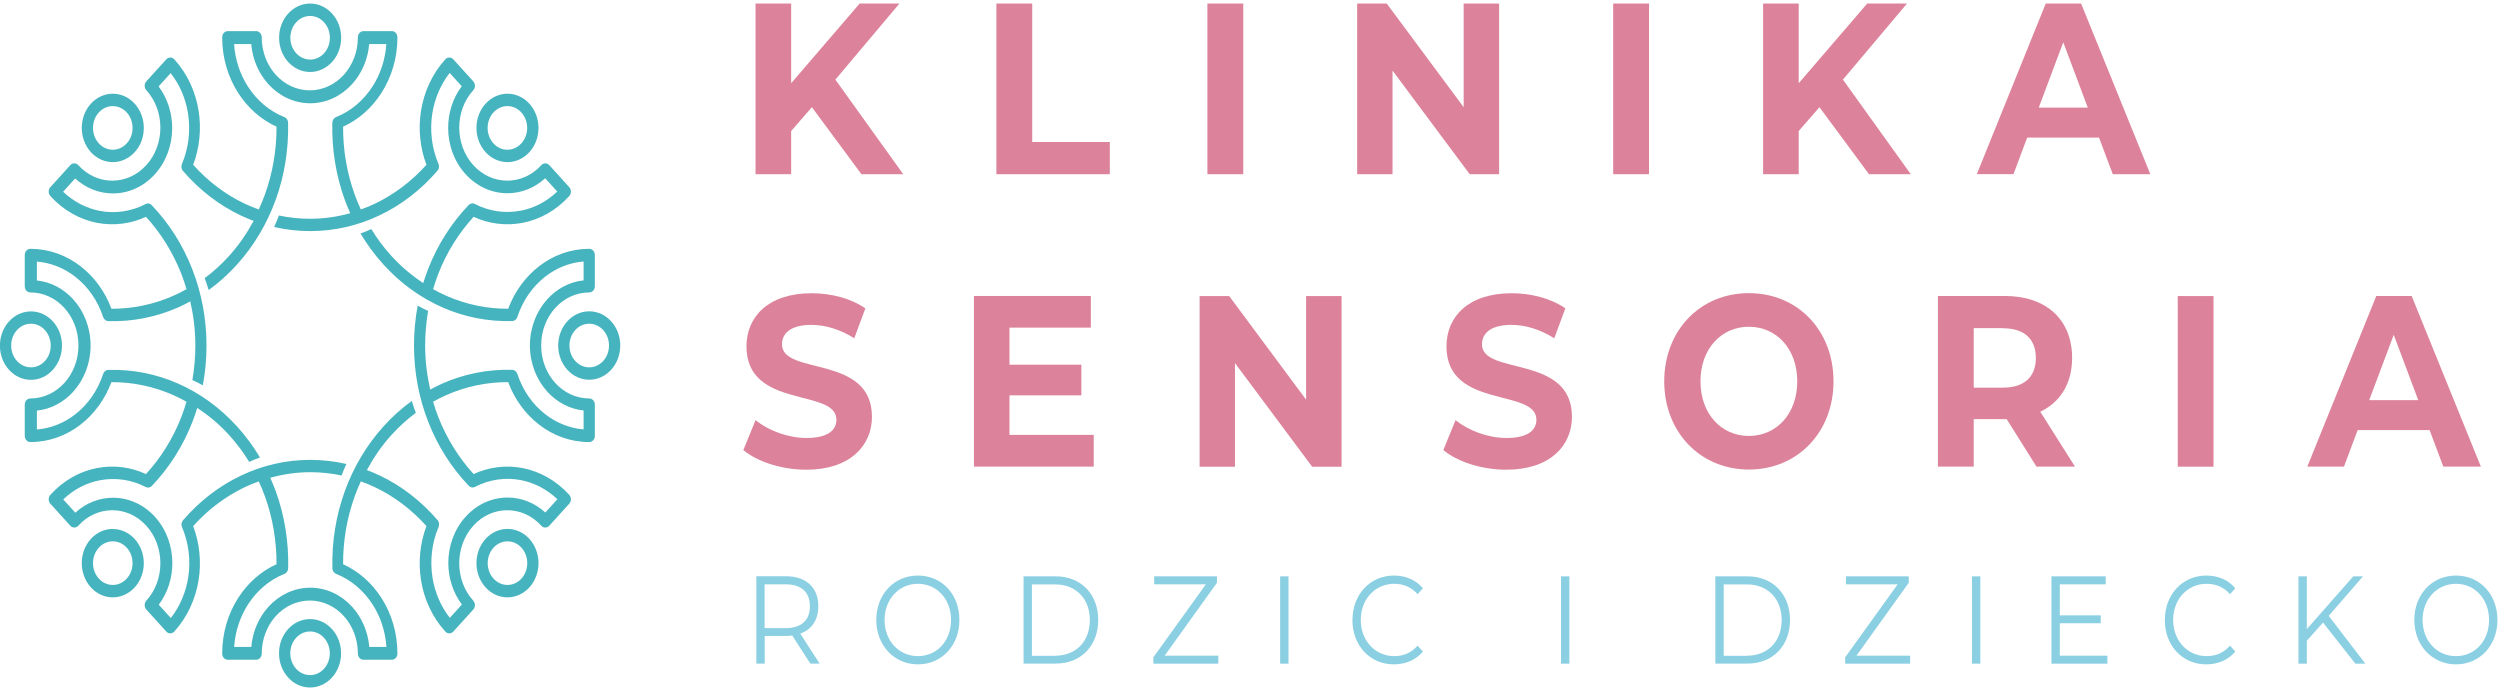 <svg xmlns="http://www.w3.org/2000/svg" width="311" height="86" viewBox="0 0 311 86" fill="none"><g clip-path="url(#clip0_6_98)"><path d="M100.81 82.559L98.56 79.064C98.31 79.097 98.05 79.108 97.77 79.108H95.13V82.548H94.09V71.687H97.78C100.28 71.687 101.8 73.087 101.8 75.414C101.8 77.123 100.98 78.314 99.55 78.821L101.96 82.548H100.82L100.81 82.559ZM100.75 75.425C100.75 73.683 99.71 72.69 97.74 72.69H95.12V78.138H97.74C99.71 78.138 100.75 77.134 100.75 75.425Z" fill="#8ACFE2"></path><path d="M109.01 77.123C109.01 73.958 111.21 71.599 114.19 71.599C117.17 71.599 119.35 73.936 119.35 77.123C119.35 80.31 117.14 82.647 114.19 82.647C111.24 82.647 109.01 80.288 109.01 77.123ZM118.31 77.123C118.31 74.532 116.55 72.624 114.19 72.624C111.83 72.624 110.04 74.532 110.04 77.123C110.04 79.714 111.81 81.622 114.19 81.622C116.57 81.622 118.31 79.714 118.31 77.123Z" fill="#8ACFE2"></path><path d="M127.33 71.698H131.34C134.49 71.698 136.62 73.936 136.62 77.123C136.62 80.31 134.5 82.548 131.34 82.548H127.33V71.687V71.698ZM131.28 81.567C133.9 81.567 135.58 79.737 135.58 77.134C135.58 74.532 133.89 72.701 131.28 72.701H128.37V81.578H131.28V81.567Z" fill="#8ACFE2"></path><path d="M151.56 81.567V82.56H143.48V81.766L150.01 72.691H143.58V71.698H151.39V72.492L144.88 81.567H151.56Z" fill="#8ACFE2"></path><path d="M159.25 71.698H160.29V82.56H159.25V71.698Z" fill="#8ACFE2"></path><path d="M168.25 77.123C168.25 73.947 170.44 71.599 173.41 71.599C174.84 71.599 176.14 72.128 177.01 73.186L176.35 73.914C175.55 73.01 174.56 72.624 173.44 72.624C171.06 72.624 169.28 74.543 169.28 77.123C169.28 79.703 171.07 81.622 173.44 81.622C174.56 81.622 175.55 81.236 176.35 80.321L177.01 81.049C176.14 82.107 174.84 82.647 173.39 82.647C170.43 82.647 168.24 80.31 168.24 77.123H168.25Z" fill="#8ACFE2"></path><path d="M194.19 71.698H195.23V82.56H194.19V71.698Z" fill="#8ACFE2"></path><path d="M213.39 71.698H217.4C220.55 71.698 222.68 73.936 222.68 77.123C222.68 80.31 220.56 82.548 217.4 82.548H213.39V71.687V71.698ZM217.34 81.567C219.96 81.567 221.64 79.737 221.64 77.134C221.64 74.532 219.95 72.701 217.34 72.701H214.43V81.578H217.34V81.567Z" fill="#8ACFE2"></path><path d="M237.62 81.567V82.56H229.54V81.766L236.07 72.691H229.64V71.698H237.45V72.492L230.94 81.567H237.62Z" fill="#8ACFE2"></path><path d="M245.31 71.698H246.35V82.56H245.31V71.698Z" fill="#8ACFE2"></path><path d="M262.16 81.567V82.56H255.2V71.698H261.95V72.691H256.24V76.55H261.33V77.531H256.24V81.567H262.16Z" fill="#8ACFE2"></path><path d="M269.31 77.123C269.31 73.947 271.5 71.599 274.47 71.599C275.91 71.599 277.2 72.128 278.07 73.186L277.41 73.914C276.61 73.01 275.62 72.624 274.5 72.624C272.12 72.624 270.34 74.543 270.34 77.123C270.34 79.703 272.13 81.622 274.5 81.622C275.63 81.622 276.61 81.236 277.41 80.321L278.07 81.049C277.2 82.107 275.9 82.647 274.45 82.647C271.49 82.647 269.3 80.31 269.3 77.123H269.31Z" fill="#8ACFE2"></path><path d="M288.98 77.454L286.97 79.704V82.56H285.93V71.698H286.97V78.259L292.75 71.698H293.95L289.69 76.616L294.25 82.56H293.01L288.99 77.454H288.98Z" fill="#8ACFE2"></path><path d="M300.34 77.123C300.34 73.958 302.54 71.599 305.52 71.599C308.5 71.599 310.68 73.936 310.68 77.123C310.68 80.31 308.47 82.647 305.52 82.647C302.57 82.647 300.34 80.288 300.34 77.123ZM309.64 77.123C309.64 74.532 307.88 72.624 305.52 72.624C303.16 72.624 301.37 74.532 301.37 77.123C301.37 79.714 303.14 81.622 305.52 81.622C307.9 81.622 309.64 79.714 309.64 77.123Z" fill="#8ACFE2"></path><path d="M101 13.333L98.42 16.299V21.669H93.99V0.442H98.42V10.355L106.94 0.442H111.89L103.92 9.903L112.36 21.669H107.16L101 13.333Z" fill="#DC829A"></path><path d="M123.96 0.442H128.41V17.666H138.06V21.669H123.95V0.442H123.96Z" fill="#DC829A"></path><path d="M150.2 0.442H154.66V21.669H150.2V0.442Z" fill="#DC829A"></path><path d="M186.49 0.442V21.669H182.83L173.23 8.779V21.669H168.83V0.442H172.51L182.08 13.333V0.442H186.48H186.49Z" fill="#DC829A"></path><path d="M200.68 0.442H205.14V21.669H200.68V0.442Z" fill="#DC829A"></path><path d="M226.34 13.333L223.76 16.299V21.669H219.33V0.442H223.76V10.355L232.28 0.442H237.23L229.26 9.903L237.7 21.669H232.5L226.34 13.333Z" fill="#DC829A"></path><path d="M261.12 17.115H252.18L250.48 21.658H245.92L254.49 0.442H258.89L267.5 21.669H262.83L261.12 17.126V17.115ZM259.72 13.388L256.67 5.261L253.62 13.388H259.72Z" fill="#DC829A"></path><path d="M92.48 55.962L93.99 52.269C95.61 53.57 98.03 54.485 100.34 54.485C102.98 54.485 104.05 53.514 104.05 52.213C104.05 48.244 92.86 50.967 92.86 43.083C92.86 39.477 95.5 36.478 100.97 36.478C103.39 36.478 105.86 37.118 107.65 38.353L106.27 42.08C104.48 40.955 102.64 40.415 100.94 40.415C98.3 40.415 97.28 41.506 97.28 42.84C97.28 46.755 108.47 44.053 108.47 51.849C108.47 55.4 105.8 58.432 100.3 58.432C97.25 58.432 94.17 57.429 92.46 55.974L92.48 55.962Z" fill="#DC829A"></path><path d="M136.06 54.11V58.047H121.16V36.82H135.7V40.756H125.58V45.366H134.52V49.181H125.58V54.099H136.06V54.11Z" fill="#DC829A"></path><path d="M166.89 36.831V58.058H163.23L153.63 45.167V58.058H149.23V36.831H152.91L162.48 49.721V36.831H166.88H166.89Z" fill="#DC829A"></path><path d="M179.56 55.962L181.07 52.269C182.69 53.57 185.11 54.485 187.42 54.485C190.06 54.485 191.13 53.514 191.13 52.213C191.13 48.244 179.94 50.967 179.94 43.083C179.94 39.477 182.58 36.478 188.05 36.478C190.47 36.478 192.94 37.118 194.73 38.353L193.35 42.08C191.56 40.955 189.72 40.415 188.02 40.415C185.38 40.415 184.36 41.506 184.36 42.84C184.36 46.755 195.55 44.053 195.55 51.849C195.55 55.4 192.88 58.432 187.38 58.432C184.33 58.432 181.25 57.429 179.54 55.974L179.56 55.962Z" fill="#DC829A"></path><path d="M207.03 47.439C207.03 41.132 211.48 36.467 217.56 36.467C223.64 36.467 228.09 41.11 228.09 47.439C228.09 53.768 223.61 58.411 217.56 58.411C211.51 58.411 207.03 53.746 207.03 47.439ZM223.58 47.439C223.58 43.403 221 40.647 217.56 40.647C214.12 40.647 211.54 43.403 211.54 47.439C211.54 51.475 214.12 54.231 217.56 54.231C221 54.231 223.58 51.475 223.58 47.439Z" fill="#DC829A"></path><path d="M253.34 58.047L249.63 52.136H245.53V58.047H241.08V36.82H249.41C254.55 36.82 257.77 39.764 257.77 44.517C257.77 47.703 256.31 50.03 253.81 51.221L258.13 58.047H253.35H253.34ZM249.16 40.823H245.53V48.222H249.16C251.88 48.222 253.26 46.832 253.26 44.528C253.26 42.223 251.88 40.834 249.16 40.834V40.823Z" fill="#DC829A"></path><path d="M270.91 36.831H275.36V58.058H270.91V36.831Z" fill="#DC829A"></path><path d="M302.23 53.503H293.29L291.59 58.047H287.03L295.61 36.82H300.01L308.62 58.047H303.95L302.24 53.503H302.23ZM300.83 49.776L297.78 41.65L294.73 49.776H300.83Z" fill="#DC829A"></path><path d="M38.58 8.955C39.62 8.955 40.57 8.492 41.27 7.753C41.28 7.742 41.3 7.731 41.31 7.709C42.01 6.937 42.44 5.879 42.44 4.699C42.44 3.519 42.01 2.46 41.31 1.688C40.61 0.917 39.65 0.442 38.58 0.442C37.51 0.442 36.55 0.917 35.85 1.688C35.15 2.46 34.72 3.519 34.72 4.699C34.72 5.879 35.15 6.937 35.85 7.709C36.55 8.481 37.51 8.955 38.58 8.955ZM36.84 2.78C37.29 2.284 37.9 1.986 38.58 1.986C39.26 1.986 39.88 2.295 40.32 2.78C40.76 3.276 41.04 3.949 41.04 4.699C41.04 5.449 40.76 6.132 40.32 6.617L40.29 6.65C39.85 7.125 39.25 7.411 38.58 7.411C37.91 7.411 37.28 7.103 36.84 6.617C36.4 6.121 36.12 5.449 36.12 4.699C36.12 3.949 36.4 3.265 36.84 2.78Z" fill="#46B4BF"></path><path d="M41.3 78.259C40.6 77.487 39.64 77.013 38.57 77.013C37.5 77.013 36.54 77.487 35.84 78.259C35.14 79.031 34.71 80.089 34.71 81.269C34.71 82.449 35.14 83.507 35.84 84.279C36.54 85.051 37.5 85.525 38.57 85.525C39.64 85.525 40.6 85.051 41.3 84.279C42 83.507 42.43 82.449 42.43 81.269C42.43 80.089 42 79.031 41.3 78.259ZM40.31 83.188C39.86 83.684 39.25 83.982 38.57 83.982C37.89 83.982 37.27 83.673 36.83 83.188C36.39 82.692 36.11 82.019 36.11 81.269C36.11 80.519 36.39 79.836 36.83 79.35C37.28 78.854 37.89 78.556 38.57 78.556C39.25 78.556 39.87 78.854 40.31 79.35C40.75 79.847 41.03 80.519 41.03 81.269C41.03 82.019 40.75 82.703 40.31 83.188Z" fill="#46B4BF"></path><path d="M76.03 39.974C75.33 39.202 74.37 38.727 73.3 38.727C72.23 38.727 71.27 39.202 70.57 39.974C69.87 40.745 69.44 41.815 69.44 42.984C69.44 44.153 69.86 45.178 70.53 45.95C70.54 45.961 70.55 45.983 70.57 45.994C71.27 46.766 72.23 47.24 73.3 47.24C74.37 47.24 75.33 46.766 76.03 45.994C76.73 45.222 77.16 44.164 77.16 42.984C77.16 41.804 76.73 40.745 76.03 39.974ZM75.04 44.903C74.59 45.399 73.98 45.697 73.3 45.697C72.62 45.697 72 45.388 71.56 44.903L71.53 44.87C71.1 44.384 70.84 43.723 70.84 42.984C70.84 42.245 71.11 41.55 71.56 41.065C72 40.569 72.62 40.271 73.3 40.271C73.98 40.271 74.6 40.58 75.04 41.065C75.49 41.561 75.76 42.234 75.76 42.984C75.76 43.734 75.48 44.417 75.04 44.903Z" fill="#46B4BF"></path><path d="M6.58 45.994C7.28 45.222 7.71 44.164 7.71 42.984C7.71 41.804 7.28 40.757 6.58 39.985C5.88 39.213 4.92 38.739 3.85 38.739C2.78 38.739 1.82 39.213 1.12 39.985C0.42 40.757 -0.01 41.815 -0.01 42.995C-0.01 44.175 0.42 45.234 1.12 46.005C1.82 46.777 2.78 47.252 3.85 47.252C4.92 47.252 5.87 46.777 6.57 46.005L6.58 45.994ZM1.39 42.984C1.39 42.234 1.67 41.551 2.11 41.065C2.56 40.569 3.17 40.272 3.85 40.272C4.53 40.272 5.15 40.569 5.59 41.065C6.03 41.562 6.31 42.234 6.31 42.984C6.31 43.734 6.04 44.418 5.59 44.903C5.15 45.399 4.53 45.697 3.85 45.697C3.17 45.697 2.55 45.388 2.11 44.903C1.66 44.407 1.39 43.734 1.39 42.984Z" fill="#46B4BF"></path><path d="M73.3 49.567C71.65 49.567 70.15 48.828 69.07 47.637C67.99 46.446 67.32 44.792 67.32 42.973C67.32 41.153 67.99 39.499 69.07 38.308C70.15 37.117 71.65 36.379 73.3 36.379C73.69 36.379 74 36.037 74 35.607V31.725C74 31.295 73.69 30.953 73.3 30.953C70.97 30.953 68.81 31.758 67.04 33.137C65.35 34.449 64.02 36.268 63.22 38.408C60.61 38.419 58.01 37.889 55.55 36.809C54.99 36.566 54.43 36.279 53.88 35.971C54.07 35.331 54.28 34.692 54.52 34.074C55.56 31.395 57.07 28.991 58.92 26.973C60.85 27.866 62.97 28.109 65 27.723C67.13 27.315 69.18 26.201 70.82 24.381C71.09 24.084 71.09 23.588 70.82 23.29L68.33 20.544C68.06 20.246 67.61 20.246 67.34 20.544C66.17 21.834 64.64 22.474 63.11 22.474C61.58 22.474 60.05 21.834 58.88 20.544C57.71 19.254 57.13 17.567 57.13 15.88C57.13 14.193 57.71 12.506 58.88 11.216C59.15 10.918 59.15 10.432 58.88 10.124L56.39 7.378C56.12 7.08 55.67 7.08 55.4 7.378C53.75 9.198 52.75 11.447 52.37 13.796C52.02 16.034 52.24 18.372 53.05 20.5C51.22 22.54 49.03 24.194 46.61 25.352C46.05 25.616 45.48 25.848 44.89 26.058C44.61 25.451 44.35 24.845 44.13 24.216C43.15 21.515 42.67 18.637 42.68 15.758C44.62 14.887 46.27 13.41 47.46 11.546C48.71 9.595 49.44 7.213 49.44 4.643C49.44 4.213 49.13 3.872 48.74 3.872H45.22C44.83 3.872 44.52 4.213 44.52 4.643C44.52 6.463 43.85 8.117 42.77 9.308C41.69 10.499 40.19 11.238 38.54 11.238C36.89 11.238 35.39 10.499 34.31 9.308C33.23 8.117 32.56 6.463 32.56 4.643C32.56 4.213 32.25 3.872 31.86 3.872H28.34C27.95 3.872 27.64 4.213 27.64 4.643C27.64 7.213 28.37 9.595 29.62 11.546C30.81 13.41 32.46 14.876 34.4 15.758C34.41 18.637 33.93 21.503 32.95 24.216C32.73 24.834 32.47 25.451 32.19 26.058C31.61 25.848 31.03 25.616 30.47 25.352C28.04 24.205 25.86 22.54 24.03 20.5C24.84 18.372 25.06 16.034 24.71 13.796C24.34 11.447 23.33 9.187 21.68 7.378C21.41 7.08 20.97 7.08 20.69 7.378L18.2 10.124C17.93 10.421 17.93 10.918 18.2 11.216C19.37 12.506 19.95 14.193 19.95 15.88C19.95 17.567 19.37 19.254 18.2 20.544C17.03 21.834 15.5 22.474 13.97 22.474C12.44 22.474 10.91 21.834 9.74 20.544C9.47 20.246 9.02 20.246 8.75 20.544L6.26 23.29C5.99 23.588 5.99 24.073 6.26 24.381C7.91 26.201 9.95 27.304 12.08 27.723C14.11 28.109 16.23 27.866 18.16 26.973C20.01 28.991 21.51 31.406 22.56 34.074C22.8 34.692 23.01 35.32 23.2 35.971C22.65 36.279 22.1 36.566 21.53 36.809C19.08 37.889 16.47 38.419 13.86 38.408C13.07 36.268 11.73 34.449 10.04 33.137C8.27 31.758 6.11 30.953 3.78 30.953C3.39 30.953 3.08 31.295 3.08 31.725V35.607C3.08 36.037 3.39 36.379 3.78 36.379C5.43 36.379 6.93 37.117 8.01 38.308C9.09 39.499 9.76 41.153 9.76 42.973C9.76 44.792 9.09 46.446 8.01 47.637C6.93 48.828 5.43 49.567 3.78 49.567C3.39 49.567 3.08 49.909 3.08 50.339V54.22C3.08 54.65 3.39 54.992 3.78 54.992C6.11 54.992 8.27 54.187 10.04 52.809C11.73 51.496 13.06 49.677 13.86 47.538C16.47 47.527 19.07 48.056 21.53 49.137C22.09 49.379 22.65 49.666 23.2 49.975C23.01 50.614 22.8 51.254 22.56 51.871C21.52 54.551 20.01 56.955 18.16 58.973C16.23 58.08 14.11 57.837 12.08 58.223C9.95 58.631 7.9 59.745 6.26 61.564C5.99 61.862 5.99 62.358 6.26 62.656L8.75 65.401C9.02 65.699 9.47 65.699 9.74 65.401C10.91 64.111 12.44 63.472 13.97 63.472C15.5 63.472 17.03 64.111 18.2 65.401C19.37 66.692 19.95 68.379 19.95 70.066C19.95 71.753 19.37 73.44 18.2 74.73C17.93 75.028 17.93 75.513 18.2 75.822L20.69 78.567C20.96 78.865 21.41 78.865 21.68 78.567C23.33 76.748 24.33 74.499 24.71 72.15C25.06 69.911 24.84 67.574 24.03 65.445C25.86 63.406 28.05 61.751 30.47 60.594C31.03 60.329 31.6 60.097 32.19 59.888C32.47 60.494 32.73 61.101 32.95 61.729C33.93 64.431 34.41 67.309 34.4 70.187C32.46 71.058 30.81 72.536 29.62 74.399C28.37 76.351 27.64 78.733 27.64 81.302C27.64 81.732 27.95 82.074 28.34 82.074H31.86C32.25 82.074 32.56 81.732 32.56 81.302C32.56 79.483 33.23 77.829 34.31 76.638C35.39 75.447 36.89 74.708 38.54 74.708C40.19 74.708 41.69 75.447 42.77 76.638C43.85 77.829 44.52 79.483 44.52 81.302C44.52 81.732 44.83 82.074 45.22 82.074H48.74C49.13 82.074 49.44 81.732 49.44 81.302C49.44 78.733 48.71 76.351 47.46 74.399C46.27 72.536 44.62 71.069 42.68 70.187C42.67 67.309 43.15 64.442 44.13 61.729C44.35 61.112 44.61 60.494 44.89 59.888C45.47 60.097 46.05 60.329 46.61 60.594C49.04 61.74 51.22 63.406 53.05 65.445C52.24 67.574 52.02 69.911 52.37 72.15C52.74 74.499 53.75 76.759 55.4 78.567C55.67 78.865 56.11 78.865 56.39 78.567L58.88 75.822C59.15 75.524 59.15 75.028 58.88 74.73C57.71 73.44 57.13 71.753 57.13 70.066C57.13 68.379 57.71 66.692 58.88 65.401C60.05 64.111 61.58 63.472 63.11 63.472C64.64 63.472 66.17 64.111 67.34 65.401C67.61 65.699 68.06 65.699 68.33 65.401L70.82 62.656C71.09 62.358 71.09 61.873 70.82 61.564C69.17 59.745 67.13 58.642 65 58.223C62.97 57.837 60.85 58.08 58.92 58.973C57.07 56.955 55.57 54.54 54.52 51.871C54.28 51.254 54.07 50.625 53.88 49.975C54.43 49.666 54.98 49.379 55.55 49.137C58 48.056 60.61 47.527 63.22 47.538C64.01 49.677 65.35 51.496 67.04 52.809C68.81 54.187 70.97 54.992 73.3 54.992C73.69 54.992 74 54.65 74 54.22V50.339C74 49.909 73.69 49.567 73.3 49.567ZM72.6 53.415C70.84 53.272 69.21 52.599 67.84 51.541C66.25 50.306 65.02 48.552 64.36 46.512C64.25 46.193 63.97 45.994 63.68 46.005C60.75 45.928 57.81 46.49 55.05 47.703C54.53 47.935 54.02 48.188 53.52 48.464C53.12 46.711 52.89 44.88 52.89 42.973C52.89 41.506 53.02 40.062 53.26 38.672C52.94 38.529 52.43 38.297 51.96 38.022C51.66 39.621 51.5 41.275 51.5 42.973C51.5 46.336 52.13 49.556 53.27 52.467C54.44 55.477 56.16 58.168 58.27 60.384C58.34 60.461 58.42 60.538 58.52 60.583C58.72 60.682 58.94 60.66 59.12 60.55C60.9 59.634 62.88 59.359 64.78 59.722C66.42 60.042 68 60.836 69.34 62.104L67.84 63.758C66.48 62.512 64.81 61.895 63.14 61.895C61.25 61.895 59.37 62.689 57.93 64.277C56.49 65.864 55.77 67.948 55.77 70.022C55.77 71.863 56.33 73.704 57.46 75.204L55.96 76.858C54.8 75.381 54.08 73.638 53.8 71.83C53.47 69.724 53.72 67.519 54.56 65.556C54.69 65.247 54.62 64.883 54.4 64.662C52.38 62.325 49.94 60.428 47.21 59.138C46.7 58.895 46.17 58.686 45.64 58.477C46.48 56.922 47.49 55.444 48.71 54.099C49.65 53.062 50.66 52.147 51.73 51.353C51.59 51 51.39 50.438 51.23 49.876C49.99 50.769 48.82 51.816 47.73 53.018C45.57 55.4 43.96 58.168 42.89 61.112C41.79 64.155 41.28 67.386 41.35 70.617C41.35 70.727 41.35 70.838 41.4 70.948C41.48 71.168 41.65 71.334 41.84 71.4C43.68 72.139 45.26 73.484 46.37 75.226C47.33 76.726 47.94 78.523 48.07 80.475H45.94C45.77 78.534 44.99 76.792 43.81 75.491C42.48 74.024 40.63 73.109 38.6 73.109C36.57 73.109 34.72 74.024 33.39 75.491C32.21 76.792 31.43 78.534 31.26 80.475H29.13C29.26 78.534 29.87 76.737 30.83 75.226C31.95 73.473 33.54 72.117 35.39 71.389C35.68 71.268 35.86 70.959 35.85 70.639C35.92 67.408 35.41 64.166 34.31 61.123C34.1 60.55 33.87 59.987 33.62 59.436C35.21 58.995 36.87 58.741 38.6 58.741C39.93 58.741 41.24 58.885 42.5 59.149C42.63 58.796 42.84 58.234 43.09 57.716C41.64 57.385 40.14 57.208 38.6 57.208C35.55 57.208 32.63 57.903 29.99 59.16C27.26 60.45 24.82 62.347 22.81 64.674C22.74 64.751 22.67 64.839 22.63 64.949C22.54 65.17 22.56 65.412 22.66 65.611C23.49 67.574 23.74 69.757 23.41 71.852C23.12 73.66 22.4 75.414 21.25 76.88L19.75 75.226C20.88 73.727 21.44 71.885 21.44 70.044C21.44 67.96 20.72 65.886 19.28 64.299C17.84 62.711 15.95 61.917 14.07 61.917C12.4 61.917 10.73 62.534 9.37 63.78L7.87 62.126C9.21 60.847 10.79 60.053 12.43 59.745C14.34 59.381 16.34 59.656 18.12 60.583C18.4 60.726 18.73 60.649 18.93 60.406C21.05 58.179 22.77 55.488 23.94 52.478C24.16 51.916 24.35 51.331 24.54 50.747C25.95 51.673 27.29 52.787 28.51 54.132C29.45 55.168 30.28 56.282 31 57.462C31.32 57.308 31.83 57.087 32.34 56.911C31.53 55.543 30.58 54.253 29.49 53.051C27.33 50.669 24.83 48.894 22.15 47.714C19.39 46.501 16.46 45.939 13.53 46.016C13.43 46.016 13.33 46.016 13.23 46.071C13.03 46.16 12.88 46.347 12.82 46.556C12.15 48.585 10.93 50.328 9.35 51.552C7.99 52.61 6.36 53.283 4.59 53.426V51.078C6.35 50.901 7.93 50.03 9.11 48.729C10.44 47.262 11.27 45.222 11.27 42.984C11.27 40.745 10.44 38.705 9.11 37.239C7.93 35.938 6.35 35.078 4.59 34.89V32.541C6.35 32.685 7.98 33.357 9.35 34.416C10.94 35.651 12.17 37.404 12.83 39.444C12.94 39.764 13.22 39.962 13.51 39.951C16.44 40.029 19.38 39.466 22.14 38.253C22.66 38.022 23.17 37.768 23.67 37.492C24.07 39.246 24.3 41.076 24.3 42.984C24.3 44.45 24.17 45.895 23.93 47.284C24.25 47.428 24.76 47.659 25.23 47.935C25.53 46.336 25.69 44.682 25.69 42.984C25.69 39.621 25.06 36.401 23.92 33.49C22.75 30.479 21.03 27.789 18.92 25.572C18.85 25.495 18.77 25.418 18.67 25.374C18.47 25.275 18.25 25.297 18.07 25.407C16.29 26.322 14.31 26.598 12.41 26.234C10.77 25.914 9.19 25.12 7.85 23.852L9.35 22.198C10.71 23.444 12.38 24.062 14.05 24.062C15.94 24.062 17.82 23.268 19.26 21.68C20.7 20.092 21.42 18.008 21.42 15.935C21.42 14.094 20.86 12.252 19.73 10.752L21.23 9.098C22.39 10.576 23.11 12.318 23.39 14.127C23.72 16.233 23.47 18.438 22.63 20.401C22.5 20.71 22.57 21.073 22.79 21.294C24.81 23.632 27.25 25.528 29.98 26.818C30.49 27.061 31.02 27.27 31.55 27.48C30.71 29.035 29.7 30.512 28.48 31.858C27.54 32.894 26.53 33.809 25.46 34.603C25.6 34.956 25.8 35.519 25.96 36.081C27.2 35.188 28.37 34.14 29.46 32.938C31.62 30.556 33.23 27.789 34.3 24.845C35.4 21.801 35.91 18.57 35.84 15.339C35.84 15.229 35.84 15.119 35.79 15.009C35.71 14.788 35.54 14.623 35.35 14.557C33.51 13.818 31.93 12.473 30.82 10.73C29.86 9.231 29.25 7.433 29.12 5.481H31.25C31.42 7.422 32.2 9.164 33.38 10.466C34.71 11.932 36.56 12.847 38.59 12.847C40.62 12.847 42.47 11.932 43.8 10.466C44.98 9.164 45.76 7.422 45.93 5.481H48.06C47.93 7.422 47.32 9.22 46.36 10.73C45.24 12.483 43.65 13.84 41.8 14.568C41.51 14.689 41.33 14.998 41.34 15.317C41.27 18.548 41.78 21.79 42.88 24.834C43.09 25.407 43.32 25.969 43.57 26.521C41.98 26.962 40.32 27.215 38.59 27.215C37.26 27.215 35.95 27.072 34.69 26.807C34.56 27.16 34.35 27.723 34.1 28.241C35.55 28.572 37.05 28.748 38.59 28.748C41.64 28.748 44.56 28.053 47.2 26.796C49.93 25.506 52.37 23.61 54.38 21.283C54.45 21.206 54.52 21.117 54.56 21.007C54.65 20.787 54.63 20.544 54.53 20.346C53.7 18.383 53.45 16.2 53.78 14.104C54.07 12.296 54.79 10.543 55.94 9.076L57.44 10.73C56.31 12.23 55.75 14.071 55.75 15.913C55.75 17.997 56.47 20.07 57.91 21.658C59.35 23.246 61.24 24.04 63.12 24.04C64.79 24.04 66.46 23.422 67.82 22.176L69.32 23.83C67.98 25.109 66.4 25.903 64.76 26.212C62.85 26.576 60.85 26.3 59.07 25.374C58.79 25.231 58.46 25.308 58.26 25.55C56.14 27.778 54.42 30.468 53.25 33.479C53.03 34.041 52.84 34.625 52.65 35.21C51.24 34.284 49.9 33.17 48.68 31.825C47.74 30.788 46.91 29.674 46.19 28.494C45.87 28.649 45.36 28.869 44.85 29.046C45.66 30.413 46.61 31.703 47.7 32.905C49.86 35.287 52.36 37.062 55.04 38.242C57.8 39.455 60.73 40.017 63.66 39.94C63.76 39.94 63.86 39.94 63.96 39.885C64.16 39.797 64.31 39.61 64.37 39.4C65.04 37.371 66.26 35.629 67.84 34.405C69.2 33.346 70.83 32.674 72.6 32.53V34.879C70.84 35.056 69.26 35.927 68.08 37.228C66.75 38.694 65.92 40.734 65.92 42.973C65.92 45.211 66.75 47.251 68.08 48.718C69.26 50.019 70.84 50.879 72.6 51.066V53.415Z" fill="#46B4BF"></path><path d="M60.4 18.923C61.14 19.739 62.1 20.147 63.07 20.169C63.09 20.169 63.11 20.169 63.13 20.169C64.12 20.169 65.1 19.75 65.86 18.923C66.61 18.096 66.99 17.005 66.99 15.913C66.99 14.821 66.61 13.741 65.86 12.903C65.11 12.076 64.12 11.657 63.13 11.657C62.14 11.657 61.16 12.076 60.4 12.903C59.65 13.73 59.27 14.821 59.27 15.913C59.27 17.005 59.65 18.096 60.4 18.923ZM60.66 15.913C60.66 15.218 60.9 14.524 61.38 13.994C61.86 13.465 62.49 13.2 63.12 13.2C63.75 13.2 64.38 13.465 64.86 13.994C65.34 14.524 65.58 15.218 65.58 15.913C65.58 16.608 65.34 17.302 64.86 17.832C64.38 18.361 63.75 18.626 63.12 18.626H63.08C62.47 18.626 61.85 18.35 61.38 17.832C60.9 17.302 60.66 16.608 60.66 15.913Z" fill="#46B4BF"></path><path d="M14.03 65.798C13.04 65.798 12.05 66.217 11.3 67.044C10.55 67.871 10.17 68.963 10.17 70.055C10.17 71.146 10.55 72.227 11.3 73.065C12.05 73.892 13.04 74.311 14.03 74.311C15.02 74.311 16 73.892 16.76 73.065C17.51 72.238 17.89 71.146 17.89 70.066C17.89 68.974 17.51 67.882 16.76 67.055C16.01 66.228 15.02 65.809 14.04 65.809L14.03 65.798ZM16.49 70.055C16.49 70.749 16.25 71.444 15.77 71.973C15.29 72.503 14.66 72.767 14.03 72.767C13.4 72.767 12.77 72.503 12.29 71.973C11.81 71.444 11.57 70.749 11.57 70.055C11.57 69.36 11.81 68.665 12.29 68.136C12.77 67.607 13.4 67.342 14.03 67.342C14.66 67.342 15.29 67.607 15.77 68.136C16.25 68.665 16.49 69.36 16.49 70.055Z" fill="#46B4BF"></path><path d="M63.13 65.798C62.14 65.798 61.15 66.217 60.4 67.044C59.65 67.871 59.27 68.963 59.27 70.055C59.27 71.146 59.65 72.227 60.4 73.065C61.15 73.903 62.14 74.311 63.13 74.311C64.12 74.311 65.1 73.892 65.86 73.065C66.61 72.238 66.99 71.146 66.99 70.055C66.99 68.963 66.61 67.882 65.86 67.044C65.11 66.217 64.12 65.798 63.13 65.798ZM64.87 71.973C64.39 72.503 63.76 72.767 63.13 72.767C62.5 72.767 61.87 72.503 61.39 71.973C60.91 71.444 60.67 70.749 60.67 70.055C60.67 69.36 60.91 68.665 61.39 68.136C61.87 67.607 62.5 67.342 63.13 67.342C63.76 67.342 64.39 67.607 64.87 68.136C65.35 68.665 65.59 69.36 65.59 70.055C65.59 70.749 65.35 71.444 64.87 71.973Z" fill="#46B4BF"></path><path d="M14.03 20.169C15.02 20.169 16 19.75 16.76 18.923C17.52 18.096 17.87 17.049 17.89 15.979C17.89 15.957 17.89 15.935 17.89 15.913C17.89 14.821 17.51 13.741 16.76 12.903C16.01 12.076 15.02 11.657 14.03 11.657C13.04 11.657 12.06 12.076 11.3 12.903C10.55 13.73 10.17 14.821 10.17 15.913C10.17 17.005 10.55 18.085 11.3 18.923C12.05 19.75 13.04 20.169 14.03 20.169ZM12.29 13.994C12.77 13.465 13.4 13.2 14.03 13.2C14.66 13.2 15.29 13.465 15.77 13.994C16.25 14.524 16.49 15.218 16.49 15.913V15.957C16.49 16.63 16.24 17.314 15.77 17.832C15.29 18.361 14.66 18.626 14.03 18.626C13.4 18.626 12.77 18.361 12.29 17.832C11.81 17.302 11.57 16.608 11.57 15.913C11.57 15.218 11.81 14.524 12.29 13.994Z" fill="#46B4BF"></path></g><defs><clipPath id="clip0_6_98"><rect width="310.68" height="85.083" fill="white" transform="translate(0 0.442)"></rect></clipPath></defs></svg>